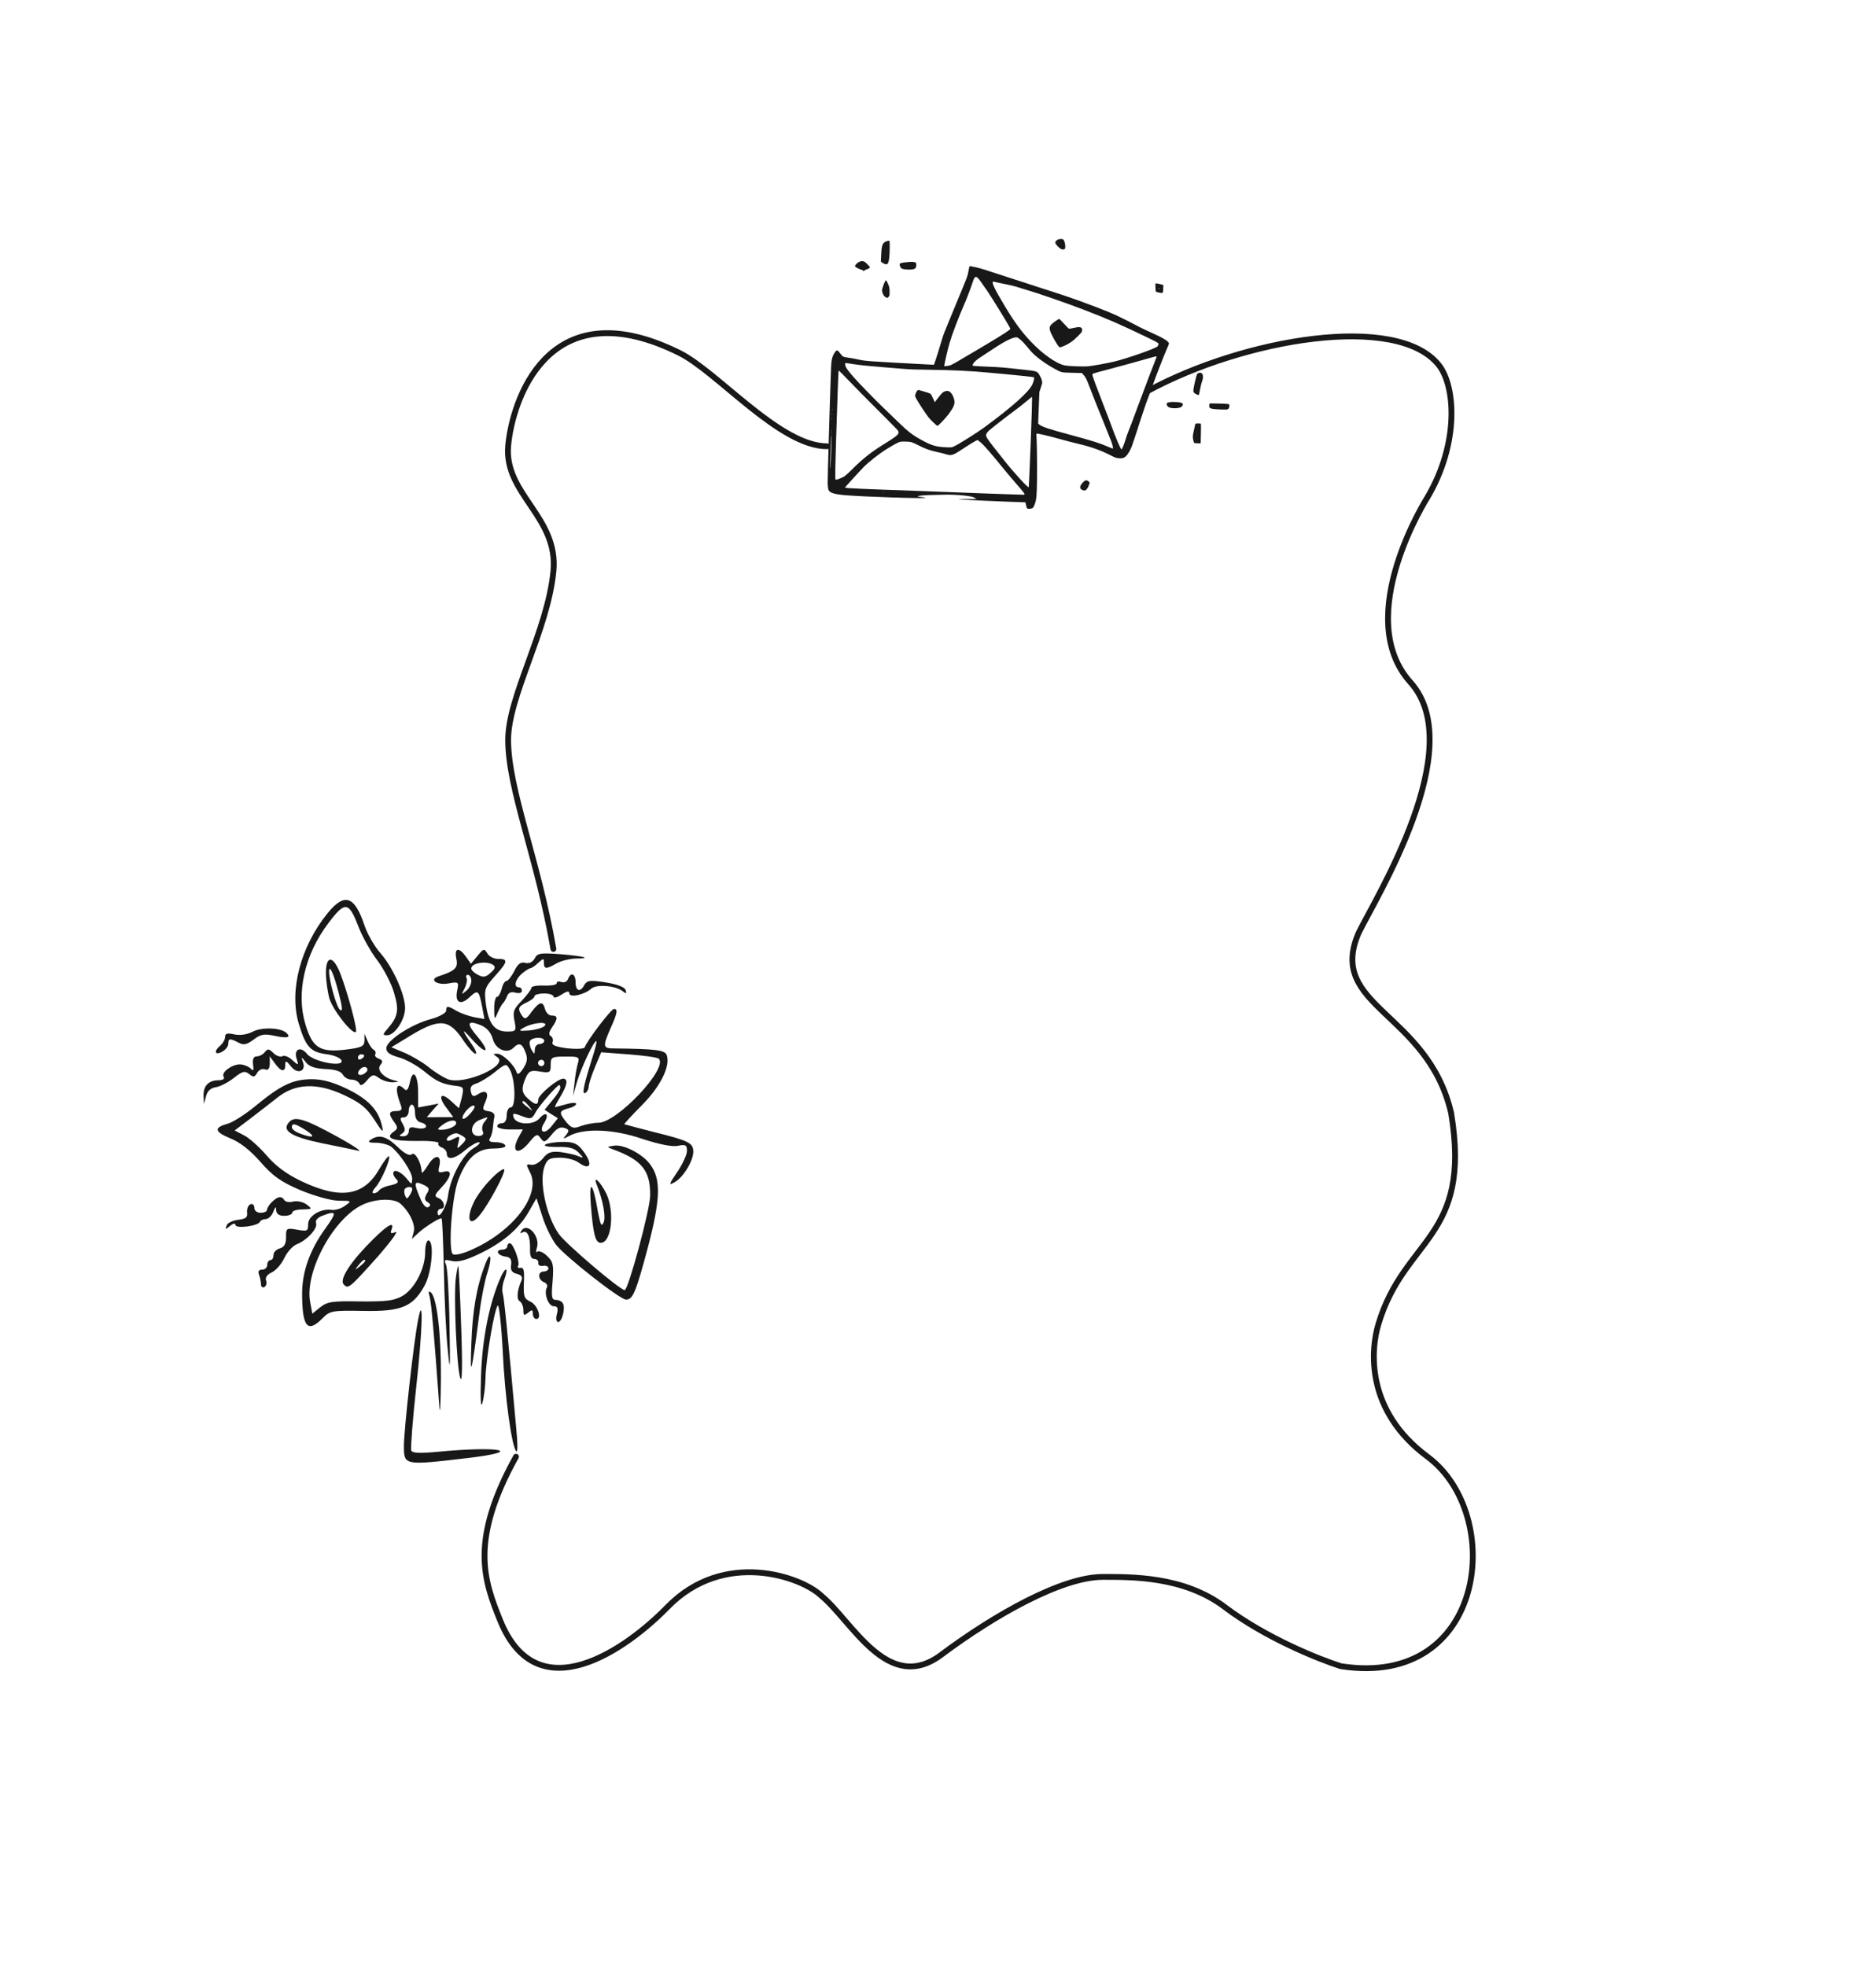 <?xml version="1.0" encoding="UTF-8"?> <svg xmlns="http://www.w3.org/2000/svg" width="645" height="676" viewBox="0 0 645 676" fill="none"><path d="M284.353 153.441C268.108 153.441 246.63 127.81 233.589 121.343C190.269 99.861 177.077 134.655 174.896 151.593C174.815 152.224 174.751 152.841 174.702 153.441C173.363 169.957 192.13 177.835 190.269 196.5C188.227 216.985 174.702 239.408 174.702 254.434M394.536 134.472C427.702 116.466 480.327 107.472 494.667 125.489C500.406 132.7 501.8 152.277 490.794 170.977C490.794 170.977 464.653 212.012 484.94 234.598C505.226 257.183 472.745 309.168 467.104 320.79C456.139 346.156 490.794 347.866 498.917 382.638C506.13 425.94 482.757 425.412 473.873 455.446C471.292 464.173 469.422 484.98 490.794 500.854C517.63 520.785 511.1 580.708 461.013 572.879C453.567 570.531 435.157 563.171 421.078 552.524C407 541.877 388.793 542.183 379.13 542.183C365.13 542.183 342.021 555.186 323.611 568.965C305.2 582.744 292.88 557.222 282.322 548.61C275.63 542.183 248.955 532.591 229.527 552.524C215.539 566.877 184.854 588.907 171.995 557.221C166.409 543.459 161.38 529.749 177.409 500.854M190.269 326.27C184.854 294.955 174.702 271.468 174.702 254.245" stroke="#181818" stroke-width="2" stroke-linecap="round" stroke-linejoin="round"></path><path d="M363.838 82.328C363.569 82.43 363.225 82.655 363.093 82.818C362.654 83.347 362.753 83.7 363.585 84.613C364.485 85.57 365.267 85.949 365.876 85.706C366.189 85.578 366.235 85.468 366.26 84.797C366.294 83.889 365.885 82.517 365.515 82.307C365.146 82.098 364.42 82.098 363.838 82.328Z" fill="#181818"></path><path d="M304.949 82.922C303.437 83.369 303.115 84.14 302.954 87.687L302.856 89.907L303.248 90.244C303.709 90.639 304.576 90.965 304.902 90.852C305.312 90.713 305.576 90.024 305.74 88.631C305.931 86.89 305.958 82.834 305.779 82.772C305.71 82.741 305.33 82.825 304.949 82.922Z" fill="#181818"></path><path d="M311.69 90.156C309.642 90.387 309.331 90.487 309.314 90.934C309.297 91.381 309.701 92.165 310.056 92.361C310.48 92.6 312.346 92.769 313.37 92.667C314.618 92.532 314.994 92.197 315.032 91.177C315.053 90.632 315.004 90.449 314.759 90.272C314.392 89.992 313.388 89.954 311.69 90.156Z" fill="#181818"></path><path d="M295.38 90.045C294.64 90.395 293.868 91.233 293.981 91.573C294.069 91.842 295.548 92.611 296.296 92.779C296.629 92.862 296.806 92.98 296.801 93.12C296.794 93.301 296.85 93.289 297.124 93.062C297.297 92.915 297.668 92.719 297.937 92.631C298.63 92.391 299.074 92.114 299.081 91.905C299.09 91.667 297.57 90.127 297.13 89.943C296.566 89.698 296.062 89.735 295.38 90.045Z" fill="#181818"></path><path d="M333.261 91.761C333.213 91.913 333.073 92.677 332.932 93.441C332.67 94.844 332.482 95.368 331.192 98.481C330.807 99.432 330.269 100.726 330.007 101.374C329.759 102.022 329.176 103.413 328.717 104.473C328.272 105.533 327.35 107.764 326.672 109.431C325.995 111.098 325.179 113.11 324.841 113.908C324.49 114.706 323.844 116.654 323.392 118.26C322.941 119.851 322.241 122.119 321.834 123.293L321.111 125.42L314.475 125.072C299 124.237 297.579 124.142 295.389 123.668C294.281 123.416 292.727 123.134 291.921 123.019C289.851 122.732 289.768 122.7 288.997 121.664C287.88 120.168 287.685 120.146 286.854 121.43C286.128 122.535 285.826 123.881 285.73 126.423C285.302 138.171 284.516 164.983 284.565 166.272C284.598 167.239 284.719 168.124 284.834 168.395C285.283 169.46 286.677 169.905 290.617 170.263C296.548 170.794 318.174 171.496 318.188 171.147C318.19 171.091 317.566 170.97 316.787 170.885C316.021 170.8 315.424 170.708 315.453 170.681C315.699 170.452 317.369 170.263 319.48 170.217C320.822 170.197 322.905 170.136 324.094 170.097C328.515 169.942 334.43 170.514 335.104 171.169C335.211 171.285 335.459 171.378 335.654 171.399C335.905 171.423 335.876 171.45 335.496 171.519C335.228 171.579 334.068 171.605 332.909 171.576C331.765 171.547 330.382 171.551 329.836 171.572C328.199 171.65 336.437 172.114 344.821 172.43L352.55 172.707L352.779 173.667C353.067 174.923 353.121 174.981 353.989 174.929C355.067 174.858 355.27 174.67 355.751 173.387C356.341 171.815 356.46 170.518 356.538 165.108C356.599 159.781 356.51 152.504 356.357 149.883C356.303 149.097 356.317 149.084 356.652 149.096C357.21 149.117 360.63 149.918 362.828 150.532C365.648 151.324 369.397 152.304 371.862 152.886C375.295 153.701 378.864 155.01 381.673 156.473C383.344 157.347 383.91 157.536 384.984 157.577C386.226 157.61 386.866 157.298 387.617 156.277C388.471 155.12 388.987 154.021 389.575 152.155C389.859 151.284 390.284 149.999 390.533 149.323C390.783 148.633 391.098 147.68 391.243 147.182C391.373 146.683 391.692 145.646 391.957 144.901C392.223 144.142 392.791 142.428 393.218 141.102C393.645 139.775 394.334 137.787 394.781 136.684C395.214 135.582 395.805 133.967 396.09 133.097C396.939 130.583 400.59 121.167 401.272 119.752C401.62 119.052 401.899 118.321 401.905 118.139C401.932 117.427 400.158 116.311 396.038 114.449C392.851 113.014 391.534 112.363 387.603 110.285C385.877 109.381 383.118 108.074 381.495 107.411C376.53 105.35 367.986 102.231 363.237 100.737C361.953 100.325 359.841 99.658 358.544 99.231C357.261 98.805 354.432 97.874 352.265 97.177C350.099 96.466 347.338 95.578 346.123 95.197C344.908 94.815 342.327 93.977 340.396 93.331C337.43 92.338 336.047 91.964 333.647 91.524C333.425 91.487 333.311 91.553 333.261 91.761ZM337.257 96.919C337.841 97.752 338.835 99.174 339.458 100.065C340.73 101.904 346.458 111.169 347.028 112.338L347.405 113.093L346.756 113.642C346.034 114.259 341.543 117.027 335.1 120.813C332.743 122.207 330 123.824 328.986 124.415C327.986 125.007 326.903 125.568 326.564 125.653C325.732 125.859 324.638 125.972 324.644 125.832C324.667 125.204 325.853 120.059 326.415 118.122C327.33 114.967 329.578 109.051 331.779 104.028C332.574 102.212 333.801 98.943 334.543 96.677C335.205 94.66 335.72 94.707 337.257 96.919ZM343.6 97.27C344.473 97.471 345.942 97.778 346.858 97.952C347.772 98.14 349.046 98.454 349.694 98.674C350.343 98.881 351.64 99.293 352.594 99.567C356.905 100.82 366.241 104.053 372.314 106.38C380.756 109.608 385.456 111.659 394.785 116.179C398.187 117.831 398.351 117.935 398.305 118.409C398.283 118.632 398.117 118.948 397.957 119.11C397.218 119.837 388.496 122.922 383.516 124.217C381.358 124.779 375.352 125.868 373.881 125.966C372.186 126.084 367.263 125.885 366.154 125.661C363.255 125.09 358.519 121.779 354.515 117.543C351.264 114.12 348.951 110.984 345.808 105.802C341.665 98.959 340.568 96.554 341.716 96.849C341.869 96.883 342.727 97.083 343.6 97.27ZM350.639 116.614C351.439 117.246 352.311 118.202 354.155 120.439C355.758 122.374 358.964 124.803 362.426 126.71C365.027 128.136 364.792 128.072 368.629 128.174L371.979 128.258L372.528 128.881C373.279 129.72 373.539 130.233 374.467 132.674C375.941 136.548 377.932 141.561 378.843 143.708C379.33 144.873 379.982 146.478 380.274 147.258C380.566 148.039 381.154 149.488 381.563 150.482C382.32 152.273 382.826 154.041 382.638 154.215C382.581 154.255 381.836 153.989 380.984 153.608C378.277 152.415 375.406 151.509 368.104 149.542C360.581 147.524 358.139 146.705 357.274 145.931L356.936 145.638L357.14 140.205L357.358 134.786L357.768 133.542C358.004 132.852 358.243 132.077 358.295 131.813C358.43 131.189 358.056 130 357.344 128.854C356.594 127.637 356.456 127.59 351.781 127.092C344.463 126.285 343.837 126.233 339.303 126.063C336.807 125.955 334.66 125.832 334.536 125.771C334.317 125.665 334.319 125.623 334.575 125.115C334.938 124.388 335.789 123.664 337.622 122.488C338.452 121.96 340.056 120.902 341.203 120.133C345.23 117.432 348.163 115.947 349.476 115.969C349.713 115.964 350.151 116.218 350.639 116.614ZM397.684 122.666C397.681 122.736 397.527 123.122 397.358 123.521C397.023 124.25 393.502 133.545 391.092 140.042C390.377 141.974 389.492 144.332 389.149 145.285C388.792 146.236 388.251 147.601 387.959 148.317C387.653 149.033 387.244 150.235 387.02 150.995C386.633 152.366 385.769 154.529 385.602 154.523C385.296 154.497 383.537 150.361 381.97 145.993C381.629 145.015 380.573 142.276 379.643 139.891C376.853 132.736 375.611 129.36 375.6 128.912C375.605 128.409 375.082 128.585 381.742 126.822C387.443 125.302 390.972 124.33 394.234 123.389C397.271 122.511 397.693 122.429 397.684 122.666ZM293.793 125.258C296.113 125.583 299.203 125.895 303.743 126.262C305.512 126.399 308.478 126.65 310.358 126.805C312.921 127.013 315.32 127.104 319.985 127.14C326.91 127.219 334.273 127.566 339.506 128.085C341.385 128.267 344.294 128.545 345.98 128.678C350.087 129.043 355.416 129.621 355.537 129.737C355.698 129.911 355.289 131.49 354.867 132.314C353.465 135.045 347.815 140.049 338.246 147.074C336.005 148.711 329.709 152.684 328.259 153.356C327.22 153.863 327.192 153.862 325.644 153.804C322.004 153.652 320.593 153.278 317.443 151.606C314.004 149.798 312.252 148.473 308.938 145.229C307.82 144.138 305.865 142.246 304.598 141.037C301.01 137.629 295.671 132.141 293.313 129.464C291.157 126.991 290.55 126.045 290.583 125.165C290.597 124.788 290.612 124.774 291.195 124.866C291.514 124.934 292.681 125.104 293.793 125.258ZM292.467 131.517C294.632 133.766 297.39 136.57 298.588 137.762C302.359 141.513 307.689 146.875 308.279 147.526C309.607 148.989 309.285 149.369 304.15 152.56C299.315 155.568 296.622 157.704 292.601 161.735C291.715 162.625 290.631 163.577 290.202 163.855C289.515 164.291 287.757 164.966 287.325 164.949C287.06 164.939 287.12 161.85 287.687 144.205C288.085 131.771 288.267 127.33 288.377 127.376C288.459 127.407 290.303 129.281 292.467 131.517ZM354.363 152.367C354.055 160.552 353.743 167.353 353.696 167.491C353.514 167.876 348.696 162.631 345.402 158.478C338.815 150.159 338.815 150.159 339.129 149.234C339.239 148.916 339.577 148.453 339.983 148.077C340.836 147.312 345.989 143.282 348.115 141.725C349.996 140.355 351.666 139.047 353.47 137.521L354.768 136.436L354.846 136.957C354.891 137.252 354.672 144.182 354.363 152.367ZM286.178 140.875C286.132 140.985 286.092 140.942 286.097 140.788C286.089 140.634 286.134 140.552 286.174 140.609C286.214 140.653 286.223 140.779 286.178 140.875ZM286.115 142.551C286.069 142.662 286.029 142.618 286.034 142.464C286.026 142.31 286.071 142.228 286.111 142.285C286.151 142.329 286.16 142.455 286.115 142.551ZM286.057 144.088C286.011 144.198 285.971 144.155 285.976 144.001C285.968 143.847 286.013 143.765 286.053 143.822C286.093 143.865 286.103 143.992 286.057 144.088ZM285.904 148.139C285.858 148.249 285.818 148.205 285.824 148.052C285.816 147.897 285.861 147.815 285.9 147.873C285.941 147.916 285.95 148.042 285.904 148.139ZM285.868 149.116C285.833 149.297 285.809 149.184 285.821 148.877C285.818 148.569 285.852 148.43 285.889 148.558C285.911 148.698 285.902 148.95 285.868 149.116ZM337.271 152.213C338.394 153.165 340.724 155.84 344.582 160.601C345.93 162.261 348.017 164.731 349.195 166.09C352.329 169.663 352.555 169.98 352.061 170.101C351.864 170.149 331.077 169.409 317.924 168.871C316.236 168.808 309.93 168.584 303.904 168.371C297.877 168.158 292.396 167.91 291.715 167.828L290.478 167.656L291.121 166.911C291.896 165.989 295.58 162.001 296.83 160.705C298.676 158.803 302.346 155.933 305.135 154.22C306.594 153.324 308.207 152.405 308.718 152.187C309.598 151.814 309.766 151.793 311.385 151.84C313.311 151.884 313.38 151.915 316.328 153.383C318.426 154.427 319.875 154.915 322.202 155.422C323.353 155.662 324.695 156.006 325.192 156.164C326.943 156.762 327.663 156.565 330.4 154.738C333.366 152.765 335.939 151.212 336.145 151.304C336.187 151.319 336.702 151.73 337.271 152.213ZM285.809 154.374C285.737 157.042 285.587 159.904 285.485 160.754C285.359 161.882 285.379 160.61 285.543 155.888C285.661 152.382 285.797 149.505 285.867 149.508C285.923 149.51 285.896 151.691 285.809 154.374ZM303.961 169.437C303.918 169.477 303.792 169.486 303.696 169.441C303.586 169.394 303.629 169.354 303.782 169.36C303.936 169.352 304.019 169.397 303.961 169.437Z" fill="#181818"></path><path d="M363.566 109.958C360.601 111.917 360.385 112.468 361.535 114.931C362.26 116.469 363.639 118.787 364.084 119.224C364.326 119.456 364.41 119.46 364.919 119.297C366.262 118.872 368.046 117.876 369.2 116.898C369.518 116.617 370.286 115.89 370.896 115.27C371.927 114.232 372.001 114.108 372.023 113.536C372.041 113.061 371.978 112.877 371.747 112.7C371.326 112.377 370.823 112.386 369.259 112.732C368.527 112.901 367.795 113.027 367.628 113.021C367.433 113.013 366.826 112.445 365.861 111.345C365.043 110.433 364.303 109.678 364.192 109.674C364.08 109.67 363.81 109.799 363.566 109.958Z" fill="#181818"></path><path d="M315.351 134.312C315.205 134.475 314.95 134.927 314.81 135.327C314.545 136.059 314.544 136.072 314.879 136.812C315.266 137.666 317.96 141.81 319.184 143.423C319.89 144.359 322.047 146.412 322.326 146.423C322.605 146.433 325.312 143.57 326.27 142.221C327.788 140.138 328.23 139.162 328.159 138.054C328.052 136.469 327.002 134.667 326.046 134.449C325.353 134.297 324.519 134.56 323.939 135.125C323.664 135.395 322.962 136.222 322.403 136.956L321.389 138.289L320.784 136.937C320.448 136.197 320.042 135.482 319.879 135.364C319.634 135.201 317.729 134.584 315.89 134.095C315.751 134.062 315.51 134.151 315.351 134.312Z" fill="#181818"></path><path d="M397.298 97.45C397.167 97.571 397.282 100.093 397.43 100.252C397.524 100.354 398.021 100.512 398.547 100.616C399.823 100.874 399.881 100.82 399.939 99.27L399.986 98.041L399.545 97.87C399.021 97.683 397.385 97.369 397.298 97.45ZM398.544 99.217C398.542 99.287 398.511 99.356 398.483 99.355C398.441 99.353 398.374 99.281 398.335 99.209C398.296 99.124 398.326 99.069 398.396 99.072C398.48 99.075 398.547 99.133 398.544 99.217Z" fill="#181818"></path><path d="M304.437 96.5C304.068 97.031 303.273 99.226 303.254 99.715C303.222 100.567 303.739 101.691 304.325 102.077C304.937 102.505 305.161 102.5 305.542 102.039C305.848 101.7 305.867 101.561 305.848 100.218C305.829 98.874 305.794 98.691 305.304 97.582C304.789 96.443 304.615 96.227 304.437 96.5Z" fill="#181818"></path><path d="M412.023 128.26C411.853 128.324 411.652 128.484 411.577 128.621C411.323 129.059 410.39 133.052 410.329 133.931C410.272 134.712 410.309 134.826 410.647 135.132C411.024 135.496 412.056 135.927 412.201 135.778C412.245 135.738 412.431 134.878 412.609 133.849C412.801 132.835 413.084 131.629 413.268 131.188C414.057 129.162 413.454 127.74 412.023 128.26Z" fill="#181818"></path><path d="M402.37 138.248C401.135 138.411 400.915 138.668 401.29 139.466C401.575 140.078 402.596 140.41 404.064 140.368C405.365 140.319 406.086 140.108 406.438 139.646C407.086 138.775 406.529 138.362 404.507 138.244C403.685 138.185 402.721 138.191 402.37 138.248Z" fill="#181818"></path><path d="M416.168 138.726C415.803 138.768 415.773 138.823 415.752 139.382C415.739 139.745 415.81 140.083 415.931 140.214C416.239 140.547 417.226 140.696 419.695 140.789C421.717 140.865 421.984 140.847 422.257 140.62C422.632 140.312 422.814 139.564 422.62 139.165C422.477 138.879 422.38 138.862 419.505 138.768C417.873 138.72 416.379 138.706 416.168 138.726Z" fill="#181818"></path><path d="M410.973 145.733C410.927 145.829 410.708 146.842 410.469 147.994C410.044 150.006 410.04 150.104 410.212 151.089C410.317 151.639 410.479 152.162 410.587 152.264C410.696 152.352 411.168 152.426 411.797 152.422L412.817 152.418L412.884 149.134C412.924 147.331 412.94 145.807 412.901 145.735C412.796 145.55 411.05 145.554 410.973 145.733Z" fill="#181818"></path><path d="M373.15 165.22C372.555 165.421 371.413 166.819 371.392 167.378C371.366 168.062 371.648 168.366 372.589 168.612C373.004 168.725 373.117 168.688 373.537 168.298C373.841 168.015 374.11 167.55 374.329 166.915L374.673 165.949L374.255 165.541C373.864 165.163 373.588 165.082 373.15 165.22Z" fill="#181818"></path><path d="M112.618 313.996C103.327 325.446 99.376 340.565 102.686 351.849C105.114 359.986 106.751 361.717 112.187 362.453C114.795 362.767 117.081 363.734 117.411 364.602C118.292 367.096 107.744 365.08 105.559 362.374C103.373 359.559 100.88 360.766 101.981 364.02C102.753 366.407 102.644 366.407 100.462 364.461C99.262 363.272 97.63 362.736 97.088 363.173C96.438 363.502 95.024 363.074 94.042 362.101C92.514 360.586 92.079 360.48 91.106 361.679C90.459 362.551 89.158 363.209 88.289 363.213C87.202 363.218 86.772 364.089 86.997 365.935C87.333 368.106 87.117 368.433 86.025 367.243C85.262 366.595 83.629 365.95 82.326 365.956C79.502 366.078 75.929 368.81 76.913 370.218C77.351 370.977 76.593 371.415 75.072 371.421C71.704 371.437 69.866 373.401 69.99 376.768L70.111 379.592L70.859 376.873C71.286 375.133 72.476 374.041 74.213 373.816C75.625 373.592 78.443 372.167 80.391 370.637C83.423 368.233 84.183 368.121 85.709 369.309C87.127 370.497 87.561 370.387 88.423 368.862C88.962 367.882 90.154 367.333 91.025 367.655C92.222 368.084 92.654 367.539 92.755 365.8L92.743 363.193L94.492 365.575C96.57 368.499 98.092 368.818 98.08 366.102C98.073 364.581 98.399 364.579 100.038 366.636C102.224 369.56 105.369 368.35 104.16 365.205C103.499 363.253 103.607 363.252 105.137 365.201C106.231 366.717 108.298 367.359 111.775 367.561C115.144 367.654 117.211 368.296 117.868 369.488C118.416 370.464 119.723 371.218 120.918 371.213C122.004 371.208 123.202 371.854 123.531 372.505C123.862 373.481 124.729 373.151 126.134 371.515C127.971 369.334 128.514 369.331 130.258 370.627C131.457 371.491 133.525 372.133 135.046 372.126C137.218 372.008 137.326 371.899 135.586 371.472C131.888 370.62 129.376 367.806 130.781 366.17C131.754 364.971 131.534 364.537 130.228 364C129.249 363.679 128.702 362.921 129.026 362.485C129.35 361.94 129.02 361.181 128.367 360.858C127.713 360.426 126.838 359.018 126.289 357.717L125.3 355.44L125.311 357.83C125.212 359.786 124.344 360.224 118.698 360.902C110.011 361.919 107.396 360.301 104.969 352.056C101.769 341.315 104.751 328.155 112.851 317.471C118.574 309.84 119.878 309.943 123.067 318.185C124.496 321.981 127.563 327.4 129.749 330.214C131.935 333.138 134.565 338.123 135.448 341.27C137.323 347.454 136.898 349.52 133.007 353.992C131.494 355.737 131.604 355.954 133.125 355.947C135.732 355.935 139.293 350.596 139.275 346.576C139.253 341.796 134.973 332.363 130.605 327.494C128.749 325.33 126.34 321.213 125.349 318.284C121.934 307.978 118.452 306.799 112.618 313.996ZM125.226 362.936C125.227 363.262 124.795 363.807 124.145 364.136C123.603 364.465 123.059 364.25 123.057 363.707C123.054 363.055 123.594 362.509 124.137 362.507C124.789 362.504 125.225 362.719 125.226 362.936ZM126.335 367.82C126.337 368.363 125.579 369.019 124.712 369.457C123.085 370.008 122.537 368.924 123.835 367.614C124.808 366.523 126.329 366.625 126.335 367.82Z" fill="#181818"></path><path d="M156.906 329.656C157.572 332.804 156.49 333.787 150.849 335.659C147.378 336.762 150.103 338.813 154.12 338.143C157.702 337.475 157.811 337.583 157.173 340.628C156.323 344.76 158.392 345.837 161.529 342.781C164.342 340.161 164.669 340.485 165.782 346.238L166.561 350.363L162.973 349.728C161.015 349.302 158.295 348.337 156.988 347.582C153.937 345.749 153.394 345.752 153.402 347.49C153.405 348.25 151.13 349.564 148.309 350.338C141.472 352.107 132.807 357.796 132.819 360.403C132.825 361.816 134.024 362.679 137.07 363.535C139.463 364.176 143.384 366.331 145.892 368.383C150.254 371.949 151.996 372.81 157.431 373.437C159.388 373.754 159.499 374.188 158.753 377.451L157.792 381.04L155.064 378.554C151.573 375.311 150.385 376.837 153.445 380.843L155.85 384.091L151.287 384.112L146.724 384.133L148.778 381.733L150.831 379.442L147.358 380.11L143.776 380.778L143.751 375.455C143.724 369.371 141.867 367.207 140.912 372.209C140.38 374.601 139.839 375.255 139.075 374.498C136.129 371.578 135.598 374.297 137.907 380.262C138.347 381.563 137.915 382 136.285 382.007C133.569 382.02 133.465 382.998 135.542 385.813C136.854 387.654 136.856 388.089 135.231 389.183C132.308 391.369 134.92 392.335 143.285 392.297C147.739 392.168 151 392.587 150.785 393.023C150.461 393.568 151.007 394.217 151.878 394.539C152.857 394.86 153.622 395.835 153.626 396.704C153.636 398.985 156.35 398.538 159.922 395.48C161.762 393.951 163.82 392.746 164.581 392.743C165.45 392.739 164.585 393.721 162.743 394.815C158.952 397.223 154.858 404.846 154.018 411.26C153.493 415.174 150.473 419.968 150.458 416.817C150.455 416.165 150.996 415.62 151.539 415.617C153.386 415.609 152.721 412.678 150.762 411.927C149.238 411.282 149.345 410.847 151.831 408.228C155.291 404.519 155.606 402.018 152.568 402.901C150.723 403.344 150.504 403.019 151.038 400.953C151.997 396.929 149.498 396.723 147.125 400.645C145.939 402.606 144.966 403.696 144.963 402.936C144.949 399.894 142.649 395.776 141.567 396.867C140.919 397.522 139.177 396.77 136.667 394.282C132.739 390.606 130.346 389.965 127.53 391.825C126.338 392.591 126.665 392.915 129.273 392.904C131.011 392.896 133.404 393.537 134.385 394.184C137.438 396.56 141.704 402.951 141.714 405.232C141.616 407.514 141.615 407.406 139.649 405.024C137.574 402.644 135.18 401.785 135.188 403.524C135.19 403.958 135.737 404.934 136.392 405.582C137.265 406.448 136.725 406.993 134.228 407.548C132.383 407.882 130.649 408.759 130.325 409.304C129.893 409.849 129.135 410.287 128.483 410.29C127.831 410.293 128.044 409.423 129.017 408.332C131.071 406.15 134.404 398.312 133.748 397.555C133.421 397.339 131.91 399.41 130.293 402.134C125.011 411.284 116.977 412.515 103.476 406.058C98.576 403.69 94.87 400.991 91.702 397.312C89.19 394.39 85.7 391.255 83.957 390.394L80.69 388.67L85.887 384.736C88.811 382.549 92.924 379.271 95.198 377.523C101.367 372.497 108.862 372.137 118.116 376.441C123.887 379.131 125.958 380.751 128.693 384.975C131.538 389.417 131.974 389.741 131.31 387.028C130.09 381.601 126.597 377.923 119.302 374.371C114.294 372.004 110.921 371.041 106.902 371.06C100.492 371.197 96.59 373.062 87.822 380.272C84.251 383.222 79.917 385.958 78.181 386.4C73.407 387.726 73.739 389.137 79.182 391.393C82.447 392.682 86.045 395.49 89.54 399.494C93.799 404.364 96.524 406.307 103.273 409.21C108.28 411.251 113.61 412.748 116.435 412.844C120.998 412.823 120.998 412.932 118.616 414.572C117.316 415.556 115.363 416.108 114.168 416.005C110.471 415.37 105.92 417.998 105.933 420.931C105.944 423.321 105.619 423.431 102.139 422.795C98.443 422.16 98.335 422.269 98.349 425.42C98.359 427.701 97.712 428.791 96.193 429.232C95 429.564 94.026 430.546 94.031 431.523C94.035 432.501 93.604 433.264 92.953 433.267C92.409 433.269 91.87 434.032 91.874 434.901C91.877 435.77 91.12 436.534 90.143 436.539C88.948 436.544 88.624 437.089 89.064 438.282C89.395 439.258 89.727 440.669 89.731 441.538C89.735 442.516 90.28 442.839 90.93 442.511C91.58 442.073 91.793 441.094 91.463 440.227C91.133 439.25 91.888 438.16 93.406 437.502C94.816 436.843 96.761 434.662 97.73 432.593C98.698 430.524 100.644 428.343 102.054 427.793C105.524 426.474 109.416 422.219 108.648 420.484C108.318 419.616 109.29 418.526 110.918 417.975C115.798 416.106 115.91 416.757 111.915 422.316C106.517 429.728 103.835 437.346 103.87 444.95C103.922 456.358 105.778 458.413 110.861 453.284C113.456 450.665 114.108 450.553 124.864 450.722C137.903 450.988 141.915 449.34 145.902 442.152C148.489 437.686 149.416 426.491 147.243 426.501C146.7 426.504 146.165 428.353 146.175 430.526C146.2 436.066 142.647 443.036 138.421 445.554C135.495 447.197 133.107 447.533 123.98 447.466C114.31 447.293 112.573 447.518 110.083 449.485L107.377 451.67L106.597 447.437C104.811 436.798 115.047 418.282 125.132 413.999C129.469 412.132 135.335 411.997 137.516 413.725C140.679 416.427 142.981 421.088 142.232 423.59L141.591 425.984L144.08 423.691C146.46 421.616 150.794 418.88 151.771 418.875C152.097 418.874 152.351 426.804 152.612 436.472C152.765 446.249 153.364 458.523 153.932 463.952C154.731 472.423 154.835 471.336 154.544 455.258C154.389 445.046 153.804 435.923 153.365 434.839C152.597 433.104 152.813 432.994 155.206 433.527C157.164 434.061 159.986 433.396 164.105 431.422C172.453 427.581 178.189 422.775 181.639 416.893L184.441 411.991L186.425 418.066C187.418 421.429 189.611 425.874 191.141 427.931C194.311 432.045 213.173 446.843 215.237 446.834C217.627 446.823 218.594 444.428 222.76 428.873C227.139 412.123 227.325 405.386 223.5 400.297C220.876 396.724 214.233 393.277 210.977 393.944C208.588 394.281 208.589 394.39 210.656 395.141C220.668 398.789 223.618 402.469 223.548 410.944C223.57 415.724 215.983 443.571 214.788 443.576C213.049 443.476 194.29 427.482 192.102 424.233C187.728 417.951 185.284 406.12 187.216 401.005C188.183 398.502 188.941 398.064 192.526 398.048C194.808 398.037 197.636 398.785 198.835 399.649C203.086 402.78 204.052 400.168 200.228 395.405C198.479 393.132 197.064 392.595 193.479 392.611C190.98 392.623 188.266 393.07 187.508 393.508C186.75 394.054 188.381 394.373 191.532 394.359C195.551 394.232 197.509 394.766 198.928 396.28C200.784 398.228 200.784 398.336 198.716 397.476C197.519 396.939 194.8 396.408 192.626 396.092C189.474 395.78 188.281 396.22 186.661 398.292C185.472 399.71 183.738 400.695 182.651 400.483C180.802 400.165 180.803 400.274 182.228 403.092C186.173 410.571 176.562 423.326 162.142 429.693C159.323 431.009 156.501 431.674 155.739 431.243C153.996 430.164 155.323 411.58 157.578 405.703C160.477 398.085 164.048 394.918 169.588 394.893C172.521 394.88 174.149 394.438 173.712 393.788C173.383 393.137 171.86 392.71 170.339 392.717C168.383 392.726 167.838 392.294 168.485 391.313C168.917 390.659 169.344 389.027 169.447 387.832C169.551 386.636 169.76 384.897 169.973 384.027C170.186 383.048 169.531 382.291 168.009 382.08C165.943 381.764 165.724 381.439 166.8 379.044C168.306 375.778 167.214 374.479 164.505 376.121C162.772 377.215 162.337 377.109 161.894 375.372C161.562 373.853 161.993 373.09 163.728 372.539C164.922 372.208 167.847 370.456 170.012 368.708C174.018 365.539 174.018 365.539 175.332 367.815C177.194 371.283 177.455 380.734 175.608 380.742C174.847 380.745 174.201 381.944 174.208 383.464C174.216 385.203 173.568 386.183 172.591 386.188C171.721 386.192 170.963 386.63 170.966 387.282C170.968 387.825 172.926 388.359 175.316 388.348L179.771 388.328L178.047 391.487C175.678 396.278 178.29 397.244 181.856 392.882C184.341 389.828 184.775 389.718 185.868 391.342C187.071 392.966 187.396 392.856 189.665 390.13C191.394 387.949 192.694 387.291 194.109 387.828C195.741 388.364 195.743 388.799 194.663 390.216C193.366 391.634 193.584 391.742 195.751 390.537C200.845 387.798 211.059 388.186 220.961 391.617C226.945 393.545 231.295 394.395 233.14 393.952C235.745 393.397 236.181 393.721 236.19 395.676C236.196 396.98 234.69 400.246 232.855 402.971C229.941 407.221 229.834 407.656 231.785 406.561C234.82 405.026 238.378 399.143 238.364 395.992C238.35 392.95 236.826 392.197 224.753 389.21C219.423 387.822 214.855 386.647 214.637 386.54C214.528 386.432 217.23 383.486 220.799 379.885C227.18 373.446 230.624 366.368 229.195 362.681C228.536 361.054 225.383 360.634 211.259 360.481C207.239 360.499 207.128 359.956 209.924 353.534C212.29 348.308 212.501 346.895 211.089 346.901C210.111 346.906 201.795 357.808 201.045 360.093C200.83 360.637 198.223 360.758 195.071 360.446C191.158 359.921 189.634 359.384 189.956 358.405C190.278 357.643 190.056 356.666 189.402 356.235C188.531 355.804 188.744 354.825 189.823 353.191C191.874 350.248 191.869 349.162 189.696 349.172C188.719 349.176 187.736 348.203 187.405 347.009C186.631 344.079 185.546 344.302 182.846 347.79C181.01 350.406 180.468 350.626 179.484 349.218C177.843 346.727 178.166 346.073 181.093 344.648C182.611 343.989 183.802 343.006 183.799 342.463C183.797 342.028 185.316 341.587 187.054 341.579C188.901 341.57 190.316 342.107 190.318 342.65C190.321 343.302 191.515 342.971 193.031 341.986C194.873 340.783 195.741 340.561 195.746 341.539C195.753 343.169 200.963 342.059 203.343 339.875C205.183 338.345 211.595 338.859 214.103 340.804C215.302 341.776 215.519 341.666 215.079 340.365C214.748 339.388 212.245 338.422 208.331 337.788C202.895 336.944 201.918 337.057 200.947 338.582C199.547 341.304 197.915 340.877 197.901 337.727C197.888 334.793 196.255 334.04 195.289 336.652C194.967 337.523 193.991 337.962 193.012 337.64C192.141 337.318 191.381 337.43 191.384 338.082C191.387 338.626 189.433 338.96 187.042 338.863C184.651 338.765 182.697 339.1 182.7 339.643C182.702 340.186 181.19 342.148 179.46 344.003C176.649 346.841 176.218 347.821 176.885 350.968C177.552 354.442 177.445 354.659 174.403 354.673C170.057 354.693 167.981 351.986 167.081 345.363C166.406 340.152 166.621 339.607 170.187 335.571C174.619 330.662 174.832 329.684 171.247 329.7C169.835 329.706 168.093 328.845 167.544 327.761C166.45 326.028 166.233 326.137 164.18 328.646L161.911 331.372L160.162 328.881C157.756 325.524 156.128 325.858 156.906 329.656ZM169.409 331.664C170.499 332.419 170.285 333.072 168.661 334.492C167.039 336.02 166.061 336.133 164.319 335.164C163.012 334.518 162.03 333.544 162.027 333.001C162.019 331.154 167.013 330.262 169.409 331.664ZM162.047 337.238C162.052 338.324 161.299 339.958 160.216 340.723C158.592 342.143 158.592 342.034 159.777 339.747C160.423 338.441 160.741 336.809 160.413 336.268C160.084 335.617 160.299 335.182 160.842 335.179C161.494 335.176 162.041 336.043 162.047 337.238ZM158.768 356.917C160.738 359.95 162.921 362.331 163.465 362.328C164.008 362.326 163.567 361.024 162.364 359.291C158.537 353.768 158.534 353.116 162.356 357.444C167.27 362.854 168.787 361.978 164.198 356.458C160.267 351.913 160.587 350.608 165.158 352.434C167.335 353.293 168.754 354.916 169.417 357.195C170.411 360.884 174.33 362.496 176.601 360.204C178.439 358.349 179.528 358.778 180.627 361.707C181.506 363.876 181.295 365.18 179.893 367.359C178.598 369.321 177.947 369.65 177.617 368.674C176.845 366.178 172.808 362.286 170.961 362.294C169.44 362.301 169.44 362.41 170.857 363.381C175.433 366.185 159.82 373.209 153.944 371.063C152.42 370.418 149.37 368.585 147.188 366.748C145.008 365.019 141.195 362.864 138.909 361.897L134.555 360.069L139.431 357.114C150.589 350.11 153.957 350.095 158.768 356.917ZM187.214 352.768C186.565 353.423 184.178 354.086 181.897 354.313C178.205 354.547 178.095 354.439 180.263 353.234C183.514 351.481 188.836 351.131 187.214 352.768ZM187.128 357.875C187.131 358.418 186.373 358.965 185.504 358.968C184.635 358.972 183.878 359.845 183.883 360.823C183.782 362.67 183.782 362.67 182.688 360.828C182.14 359.853 181.916 358.442 182.24 357.897C183.102 356.481 187.122 356.462 187.128 357.875ZM203.454 364.319C200.67 373.24 199.925 376.612 201.333 375.736C201.875 375.408 202.414 374.427 202.41 373.558C202.406 372.798 203.37 369.751 204.552 366.921L206.702 361.805L216.266 362.522C221.483 362.933 226.048 363.564 226.485 363.997C229.868 367.241 212.136 386.008 205.726 386.037C203.988 386.045 201.274 386.601 199.756 387.151C197.261 388.14 196.5 387.926 194.752 385.87C192.13 382.622 192.127 381.971 195.382 381.087C196.902 380.754 198.093 379.988 198.091 379.553C198.089 379.01 196.46 379.126 194.615 379.678C192.662 380.23 190.926 380.672 190.817 380.673C190.6 380.674 191.462 379.04 192.648 377.079C195.02 373.157 195.444 370.874 193.598 370.882C191.751 370.891 185.04 376.462 185.048 378.092C185.057 380.047 184.079 380.052 181.57 377.782C179.279 375.728 179.163 374.207 180.776 370.506C181.852 368.22 182.502 367.891 185.655 368.42C189.026 368.948 189.351 368.837 189.339 366.121C189.327 363.514 189.652 363.295 194.323 363.274C198.995 363.253 199.321 363.36 198.68 365.644C198.252 367.059 197.722 370.103 197.516 372.494L196.993 376.842L198.383 371.947C199.989 366.725 204.4 357.361 205.055 358.01C205.273 358.227 204.526 361.055 203.454 364.319ZM187.163 365.479C187.166 366.023 186.733 366.568 186.082 366.571C185.538 366.573 184.993 366.033 184.99 365.489C184.987 364.838 185.529 364.4 186.072 364.398C186.724 364.395 187.16 364.828 187.163 365.479ZM192.634 374.037C192.637 374.581 191.45 376.542 189.937 378.287L187.236 381.558L189.525 383.069L191.813 384.471L189.652 387.197C187.168 390.359 184.99 389.282 187.148 386.013C188.981 382.963 187.673 381.991 185.403 384.609C183.241 387.009 177.482 386.709 176.601 384.214C176.051 382.587 176.485 382.585 180.077 383.981C182.471 384.839 183.013 384.619 184.09 382.55C185.167 380.373 191.543 373.065 192.304 373.061C192.521 373.06 192.632 373.494 192.634 374.037ZM181.907 380.387C183.328 382.119 183.22 382.228 181.583 380.823C180.494 380.068 179.621 379.203 179.62 378.985C179.616 378.116 180.487 378.656 181.907 380.387ZM142.698 382.63C142.706 384.477 143.363 385.669 144.886 385.988C146.082 386.309 146.737 386.957 146.414 387.502C146.09 388.047 144.678 388.162 143.156 387.843C141.198 387.309 140.548 387.637 140.554 388.941C140.558 389.919 139.692 390.683 138.715 390.688C137.194 390.695 137.084 390.478 138.276 389.712C139.358 388.947 139.464 388.294 138.478 386.452C137.383 384.61 137.49 384.175 138.902 384.168C139.771 384.164 140.527 383.183 140.522 381.988C140.516 380.793 141.055 379.813 141.598 379.81C142.25 379.807 142.691 381.109 142.698 382.63ZM161.387 383.197C160.09 384.615 159.005 385.055 159.002 384.403C158.995 382.773 162.347 379.39 163.112 380.256C163.439 380.58 162.685 381.887 161.387 383.197ZM166.613 385.672C165.856 386.544 165.537 388.067 165.976 388.934C166.415 390.018 165.875 390.564 164.462 390.571C161.42 390.584 161.619 386.455 164.764 385.137C168.017 383.819 168.125 383.818 166.613 385.672ZM156.837 386.151C156.842 387.237 154.24 388.444 151.633 388.456C150.221 388.463 150.328 388.136 152.06 386.825C154.334 385.076 156.831 384.739 156.837 386.151ZM159.03 390.595C160.447 391.458 160.448 391.784 158.826 393.421C157.096 395.167 156.987 395.168 157.628 392.775C158.161 390.599 158.052 390.491 155.884 391.587C154.584 392.354 153.607 392.467 153.604 391.815C153.6 390.946 155.224 389.852 156.853 389.627C157.179 389.626 158.159 390.056 159.03 390.595ZM146.735 410.424C145.873 411.949 145.877 412.71 147.075 413.356C148.055 414.003 148.166 414.546 147.299 414.985C146.541 415.531 145.449 414.341 144.461 411.956C142.155 406.643 142.369 405.881 145.417 407.28C147.595 408.247 147.814 408.79 146.735 410.424ZM141.73 408.817C141.733 409.361 141.303 410.34 140.763 411.103C140.008 412.302 139.791 412.303 139.242 411.002C138.912 410.134 138.907 409.048 139.231 408.72C140.205 407.847 141.726 407.948 141.73 408.817Z" fill="#181818"></path><path d="M183.848 329.535C183.093 330.842 181.901 331.391 180.595 331.071C179.073 330.643 177.99 331.409 176.806 333.913C175.837 335.764 174.648 337.291 174.105 337.293C173.562 337.296 172.807 338.494 172.488 340.017C172.06 341.54 171.414 342.738 170.871 342.74C170.328 342.743 169.901 344.591 169.911 346.764C169.929 350.675 170.038 350.783 171.113 348.171C171.758 346.647 172.62 345.231 172.945 344.903C173.378 344.576 173.916 343.487 174.346 342.507C174.775 341.31 175.751 340.871 177.165 341.299C178.471 341.619 179.447 341.397 179.444 340.637C179.441 339.985 179.004 339.444 178.352 339.447C176.505 339.455 177.145 336.736 179.417 334.77C180.608 333.787 181.908 332.912 182.342 332.91C182.668 332.909 183.968 332.142 185.05 331.051C186.889 329.413 186.998 329.412 187.005 331.042C187.015 333.215 187.776 333.32 191.352 331.239C192.869 330.363 195.691 329.699 197.754 329.581C203.621 329.554 201.336 328.804 192.75 328.082C185.686 327.571 184.817 327.684 183.848 329.535Z" fill="#181818"></path><path d="M112.061 334.532C112.073 337.139 112.634 340.939 113.187 343.109C114.292 347.124 121.176 355.893 122.366 354.801C123.015 354.146 119.479 341.016 116.841 334.293C114.424 328.437 112.034 328.556 112.061 334.532ZM116.438 341.356C117.765 346.348 117.881 347.977 116.899 347.221C115.7 346.248 113.161 337.351 113.146 334.092C113.133 331.267 114.779 334.845 116.438 341.356Z" fill="#181818"></path><path d="M86.839 354.746C84.888 355.732 82.499 356.069 80.542 355.644C78.149 355.111 77.39 355.332 77.395 356.527C77.399 357.396 76.644 358.703 75.779 359.468C73.398 361.434 73.839 362.953 76.332 361.638C77.524 360.981 78.496 359.781 78.492 358.912C78.483 356.957 79.027 356.954 81.967 358.462C83.71 359.432 84.795 359.209 87.177 357.46C89.559 355.603 90.862 355.379 94.341 356.124C98.692 357.082 100.211 356.749 98.465 355.127C96.501 353.289 89.873 353.102 86.839 354.746Z" fill="#181818"></path><path d="M99.255 385.98C96.877 388.816 100.146 390.865 110.803 393.098C116.131 394.16 121.678 395.33 123.2 395.649C124.723 396.077 121.562 393.918 116.117 390.901C104.354 384.436 101.199 383.581 99.255 385.98ZM105.242 388.669C108.729 390.934 107.754 391.482 103.183 389.765C101.66 389.228 100.351 388.257 100.348 387.605C100.341 385.975 101.538 386.296 105.242 388.669Z" fill="#181818"></path><path d="M168.661 405.544C166.498 407.727 164.015 411.106 163.046 413.066C160.139 418.946 161.24 422.2 164.806 417.947C167.832 414.456 174.188 402.585 173.317 402.046C172.881 401.722 170.715 403.362 168.661 405.544Z" fill="#181818"></path><path d="M205.171 407.333C207.369 412.864 208.372 418.509 207.512 420.36C206.759 421.993 206.428 421.016 205.538 416.457C203.863 406.47 202.445 405.173 203.138 414.187C203.945 424.504 204.719 427.325 206.566 427.317C210.259 427.3 211.405 416.539 208.444 410.36C206.47 406.349 203.742 403.754 205.171 407.333Z" fill="#181818"></path><path d="M93.515 413.274C92.542 414.148 91.787 415.455 91.79 415.998C91.792 416.541 90.816 416.98 89.621 416.986C88.317 416.991 87.445 416.235 87.44 415.257C87.436 414.279 86.782 413.739 86.131 414.068C85.372 414.289 84.835 415.595 84.949 416.789C85.174 418.635 84.524 419.073 81.81 419.411C79.964 419.637 78.121 420.514 77.908 421.385C77.371 422.799 77.588 422.798 79.103 421.488C80.186 420.614 80.946 420.502 80.949 421.153C80.955 422.566 88.881 421.552 89.418 420.028C89.633 419.593 90.5 419.154 91.369 419.15C92.238 419.146 93.428 418.055 93.965 416.64C94.717 414.789 94.934 414.68 94.941 416.092C95.055 417.395 95.927 418.043 97.774 418.035C99.295 418.028 100.488 417.479 100.485 416.936C100.482 416.284 102.11 415.842 104.065 415.833C107.433 415.709 107.433 415.709 105.361 414.089C104.162 413.225 102.096 412.8 100.794 413.132C99.492 413.464 98.078 413.253 97.749 412.603C96.765 411.086 95.462 411.31 93.515 413.274Z" fill="#181818"></path><path d="M128.445 425.936C120.873 433.358 116.665 439.679 118.086 441.519C119.724 443.359 120.048 443.031 130.209 431.686C134.424 426.778 137.124 423.181 135.93 423.621C134.412 424.279 134.086 424.064 134.623 422.757C135.696 419.819 133.42 421.025 128.445 425.936ZM125.546 433.554C125.547 433.772 124.682 434.645 123.708 435.41C121.976 436.83 121.867 436.722 123.271 434.977C124.675 433.232 125.542 432.685 125.546 433.554Z" fill="#181818"></path><path d="M179.168 423.314C178.737 423.968 178.846 424.185 179.605 423.747C181.23 422.761 182.327 425.038 182.238 429.275C182.14 431.775 182.58 432.859 183.666 432.854C184.535 432.85 185.19 433.499 185.084 434.151C184.871 434.913 185.634 435.452 186.719 435.23C187.696 435.009 188.567 435.439 188.57 436.091C188.572 436.634 187.814 437.181 186.945 437.185C184.772 437.195 184.894 440.019 187.071 440.878C187.941 441.2 188.38 442.067 188.056 442.612C186.87 444.573 188.521 449.128 190.367 449.12C191.671 449.114 192 449.764 191.466 451.831C191.039 453.354 191.261 454.548 191.913 454.545C193.217 454.539 194.498 449.644 193.514 448.128C193.185 447.477 192.096 446.939 191.118 446.944C189.706 446.95 189.483 445.865 190.002 440.539C190.411 434.888 190.189 433.802 188.116 431.856C186.806 430.558 185.282 429.913 184.741 430.35C184.309 430.896 184.198 430.353 184.519 429.265C186.022 425.238 181.217 419.828 179.168 423.314Z" fill="#181818"></path><path d="M174.413 428.55C174.415 429.093 173.657 429.64 172.788 429.644C170.181 429.655 170.95 431.607 173.668 432.03C175.516 432.239 175.954 432.997 175.745 434.845C175.428 436.693 175.975 437.56 177.715 437.987C179.347 438.414 179.784 439.064 179.247 440.37C177.742 443.853 177.538 446.787 178.736 447.434C179.39 447.865 179.939 449.167 179.945 450.47C179.953 452.317 180.171 452.425 181.578 451.332C182.877 450.24 183.203 450.238 183.21 451.759C183.214 452.737 183.761 453.495 184.413 453.492C186.477 453.483 184.825 448.601 182.321 447.526C180.253 446.558 179.923 445.799 180.119 441.018C180.318 436.997 180.095 435.694 179.009 435.917C178.141 436.029 177.814 435.813 178.137 435.269C178.892 434.07 176.472 427.454 175.277 427.459C174.842 427.461 174.41 427.898 174.413 428.55Z" fill="#181818"></path><path d="M166.836 434.67C163.83 442.506 162.454 450.66 162.07 461.744C161.585 474.566 162.014 473.151 164.848 451.41C165.477 446.301 166.752 439.994 167.609 437.491C169.323 432.16 168.661 429.773 166.836 434.67Z" fill="#181818"></path><path d="M156.751 439.169C155.91 445.257 157 469.913 158.212 473.71C158.874 475.88 159.066 470.339 158.567 456.326C158.19 444.92 157.712 435.579 157.603 435.362C157.385 435.146 157.067 436.886 156.751 439.169Z" fill="#181818"></path><path d="M171.751 440.077C168.096 448.785 165.761 460.747 165.383 473.134C165.093 481.066 165.325 484.433 165.859 482.366C166.394 480.517 166.812 476.821 166.908 474.104C166.987 467.694 169.949 450.081 171.139 448.88C171.571 448.444 172.364 455.393 172.839 464.408C173.563 480.158 175.923 497.53 177.56 499.044C177.996 499.368 177.98 496 177.526 491.548C174.322 455.927 173.3 446.371 172.858 444.744C172.528 443.768 172.735 441.594 173.38 439.961C175.097 435.282 173.685 435.397 171.751 440.077Z" fill="#181818"></path><path d="M147.769 446.054C148.322 448.333 149.238 458.542 151.092 484.064C151.322 486.779 151.519 482.324 151.591 474.284C151.739 459.182 150.269 446.369 148.196 444.423C147.323 443.666 147.217 444.101 147.769 446.054Z" fill="#181818"></path><path d="M143.78 453.679C142.292 460.856 138.848 491.835 138.872 497.158C138.903 503.894 138.903 503.894 160.945 501.295C180.816 498.923 171.791 497.117 150.397 499.17C144.207 499.741 141.708 499.644 141.378 498.668C141.157 497.908 141.873 488.018 143.125 476.714C145.316 456.931 145.585 444.327 143.78 453.679Z" fill="#181818"></path></svg> 